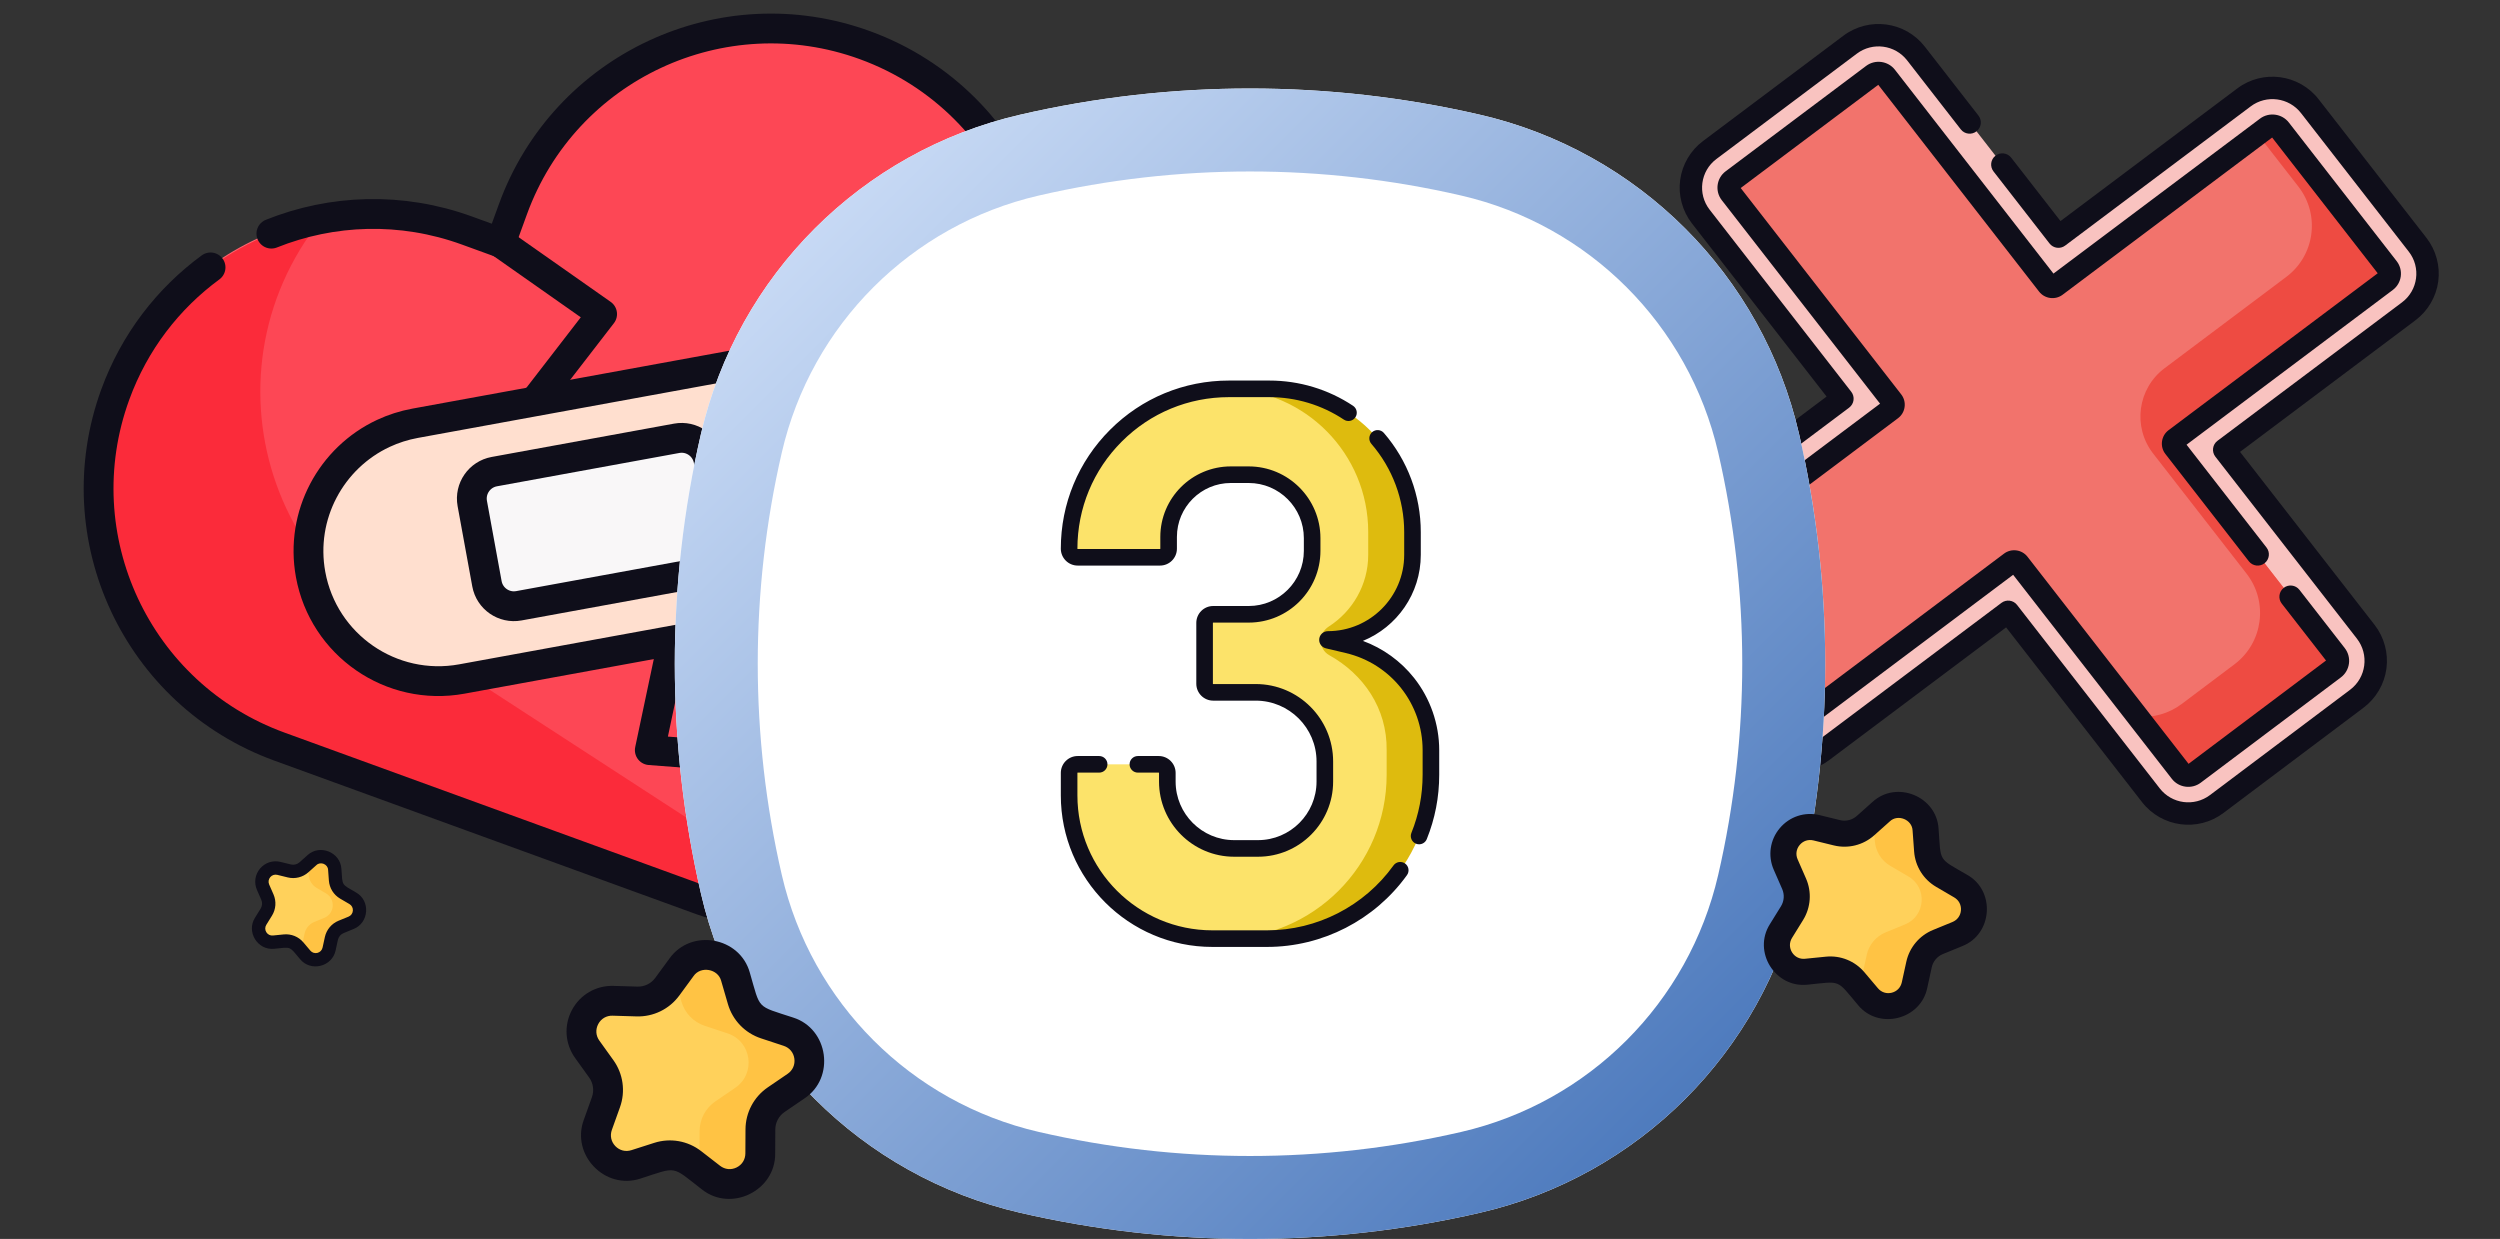 <svg width="226" height="112" viewBox="0 0 226 112" fill="none" xmlns="http://www.w3.org/2000/svg">
<rect x="0" y="0" width="226" height="112" fill="#333333" stroke="none"/>
<g clip-path="url(#clip0_28601_115781)">
<path d="M197.253 73.506C196.133 73.356 195.135 72.783 194.442 71.892L181.544 55.309L164.738 67.916C163.835 68.594 162.721 68.885 161.602 68.735C160.481 68.585 159.482 68.011 158.789 67.118L149.069 54.601C148.36 53.687 148.054 52.553 148.208 51.407C148.36 50.277 148.97 49.237 149.881 48.552L166.557 36.041L153.751 19.576C153.055 18.682 152.742 17.525 152.893 16.403C153.043 15.28 153.648 14.247 154.555 13.567L167.256 4.038C168.157 3.362 169.271 3.072 170.392 3.222C171.513 3.372 172.511 3.944 173.203 4.834L186.083 21.393L202.863 8.804C203.765 8.127 204.879 7.837 205.999 7.987C207.12 8.137 208.118 8.71 208.81 9.6L218.559 22.133C219.254 23.027 219.567 24.183 219.417 25.306C219.266 26.428 218.661 27.462 217.754 28.142L201.069 40.66L213.868 57.116C214.568 58.016 214.883 59.18 214.732 60.31C214.581 61.439 213.972 62.48 213.061 63.165L200.392 72.686C199.488 73.365 198.373 73.656 197.253 73.506C197.253 73.506 197.253 73.506 197.253 73.506Z" fill="#F9C3C0"/>
<path d="M196.65 39.699L215.701 25.407C216.074 25.127 216.145 24.598 215.859 24.23L206.11 11.697C205.825 11.33 205.286 11.258 204.913 11.537L185.848 25.84C185.625 26.008 185.308 25.966 185.136 25.745L170.503 6.932C170.217 6.564 169.679 6.492 169.306 6.772L156.605 16.3C156.233 16.58 156.162 17.109 156.448 17.476L171.07 36.276C171.246 36.502 171.202 36.828 170.973 37L151.932 51.285C151.547 51.574 151.473 52.123 151.768 52.503L161.488 65.02C161.776 65.391 162.309 65.463 162.685 65.181L181.775 50.859C181.999 50.691 182.316 50.733 182.487 50.954L197.139 69.792C197.428 70.163 197.961 70.234 198.337 69.952L211.006 60.431C211.391 60.142 211.464 59.593 211.168 59.213L196.553 40.423C196.377 40.197 196.421 39.871 196.65 39.699Z" fill="#F2736C"/>
<path d="M211.167 59.213L196.552 40.423C196.376 40.197 196.42 39.871 196.649 39.699L215.7 25.406C216.073 25.127 216.143 24.598 215.858 24.23L206.109 11.697C205.824 11.33 205.285 11.258 204.912 11.537L204.102 12.145L207.775 16.868C209.759 19.418 209.267 23.091 206.683 25.03L195.675 33.289C193.236 35.118 192.771 38.592 194.643 40.998L203.087 51.855C205.078 54.414 204.585 58.108 201.993 60.055L197.225 63.639C196.037 64.531 194.615 64.9 193.241 64.781L197.138 69.792C197.427 70.163 197.96 70.234 198.336 69.951L211.005 60.431C211.389 60.142 211.463 59.593 211.167 59.213Z" fill="#EE4B42"/>
<path d="M152.95 20.197L165.123 35.849L149.272 47.741C146.966 49.471 146.41 52.828 148.268 55.221L157.987 67.737C159.759 70.019 163.03 70.461 165.344 68.725L181.353 56.715L193.641 72.512C195.414 74.793 198.687 75.232 200.998 73.494L213.668 63.973C214.794 63.126 215.548 61.839 215.734 60.442C215.92 59.045 215.531 57.605 214.665 56.492L202.499 40.851L218.36 28.951C219.482 28.109 220.233 26.829 220.419 25.439C220.605 24.049 220.217 22.617 219.356 21.509L209.608 8.977C207.837 6.7 204.562 6.261 202.254 7.992L186.269 19.984L181.812 14.254C181.468 13.812 180.832 13.732 180.39 14.076C179.949 14.419 179.869 15.056 180.213 15.497L185.281 22.014C185.621 22.45 186.247 22.534 186.689 22.202L203.469 9.613C204.892 8.545 206.916 8.816 208.009 10.22L217.757 22.753C218.867 24.179 218.591 26.245 217.144 27.331L200.459 39.849C200.242 40.012 200.099 40.255 200.063 40.525C200.027 40.794 200.101 41.066 200.267 41.281L213.067 57.736C214.185 59.175 213.908 61.258 212.451 62.354L199.781 71.875C198.356 72.946 196.336 72.678 195.24 71.269L182.341 54.685C182.002 54.249 181.376 54.166 180.934 54.497L164.129 67.105C162.703 68.175 160.683 67.906 159.587 66.495L149.868 53.979C148.723 52.504 149.061 50.432 150.487 49.361L167.163 36.85C167.381 36.687 167.523 36.444 167.559 36.175C167.595 35.905 167.522 35.633 167.355 35.418L154.549 18.954C153.44 17.527 153.713 15.462 155.161 14.376L167.862 4.847C169.285 3.78 171.309 4.05 172.402 5.455L177.255 11.695C177.598 12.136 178.234 12.216 178.676 11.872C179.118 11.529 179.197 10.893 178.854 10.451L174 4.211C172.23 1.934 168.954 1.495 166.646 3.227L153.945 12.756C152.823 13.598 152.073 14.877 151.887 16.267C151.701 17.657 152.088 19.089 152.95 20.197Z" fill="#0F0E1A"/>
<path d="M195.445 39.904C195.39 40.312 195.499 40.717 195.753 41.042L203.295 50.739C203.638 51.181 204.274 51.26 204.716 50.917C205.158 50.574 205.237 49.937 204.894 49.496L197.664 40.201L216.308 26.214C217.134 25.594 217.291 24.421 216.657 23.605L206.909 11.072C206.286 10.271 205.117 10.114 204.305 10.724L185.633 24.732L171.302 6.307C170.678 5.505 169.51 5.349 168.697 5.958L155.996 15.487C155.171 16.107 155.014 17.28 155.647 18.095L169.957 36.492L151.323 50.472C150.484 51.101 150.324 52.293 150.967 53.121L160.687 65.638C161.31 66.44 162.478 66.598 163.292 65.988L181.989 51.961L196.339 70.411C196.963 71.213 198.132 71.369 198.944 70.758L211.613 61.238C212.451 60.608 212.61 59.416 211.967 58.589L207.869 53.321C207.526 52.879 206.89 52.8 206.448 53.143C206.007 53.487 205.927 54.123 206.27 54.565L210.273 59.711L197.846 69.05L183.285 50.329C182.778 49.677 181.828 49.55 181.167 50.046L162.196 64.278L152.662 52L171.58 37.807C171.91 37.56 172.122 37.198 172.176 36.79C172.231 36.381 172.122 35.976 171.869 35.651L157.359 16.997L169.794 7.668L184.336 26.364C184.843 27.016 185.794 27.143 186.455 26.648L205.401 12.433L214.945 24.704L196.041 38.886C195.711 39.133 195.5 39.495 195.445 39.904Z" fill="#0F0E1A"/>
</g>
<g clip-path="url(#clip1_28601_115781)">
<g clip-path="url(#clip2_28601_115781)">
<path d="M78.172 4.081C65.292 -0.607 51.05 6.034 46.362 18.914L45.257 21.95L42.22 20.845C29.34 16.157 15.098 22.798 10.41 35.678C5.722 48.559 12.363 62.8 25.244 67.488L63.415 81.382C69.771 83.695 76.799 80.418 79.112 74.062L93.005 35.891C97.694 23.01 91.052 8.769 78.172 4.081Z" fill="#FD4755" stroke="#FE646F" stroke-width="0.18" stroke-miterlimit="10"/>
<path d="M74.101 80.251C71.012 82.185 67.099 82.723 63.412 81.382L25.241 67.489C18.801 65.144 13.922 60.41 11.239 54.655C8.554 48.898 8.063 42.117 10.409 35.679C13.508 27.164 20.779 21.377 29.074 19.786C28.533 20.456 28.019 21.159 27.54 21.898C22.701 29.35 22.371 38.43 25.869 45.931C27.766 50 30.792 53.605 34.834 56.232L68.899 78.36C70.522 79.414 72.302 80.035 74.101 80.251Z" fill="#FB2B3A"/>
<path d="M19.034 24.172C15.215 26.973 12.157 30.895 10.416 35.678C8.072 42.118 8.561 48.899 11.245 54.656C13.93 60.412 18.81 65.145 25.25 67.49L63.423 81.382C69.777 83.695 76.806 80.417 79.118 74.063L93.013 35.891C94.374 32.154 94.778 28.303 94.356 24.604" stroke="#0F0E1A" stroke-width="2.695" stroke-miterlimit="10" stroke-linecap="round" stroke-linejoin="round"/>
<path d="M24.533 21.121C29.998 18.933 36.26 18.672 42.226 20.845L45.264 21.95L46.369 18.913C51.056 6.035 65.299 -0.607 78.179 4.079C85.205 6.638 90.376 12.041 92.863 18.514" stroke="#0F0E1A" stroke-width="2.695" stroke-miterlimit="10" stroke-linecap="round" stroke-linejoin="round"/>
<path d="M60.836 57.895L58.742 67.814L71.939 68.826L72.085 81.271" stroke="#0F0E1A" stroke-width="2.695" stroke-miterlimit="10" stroke-linecap="round" stroke-linejoin="round"/>
<path d="M45.261 21.95L54.431 28.392L48.331 36.292" stroke="#0F0E1A" stroke-width="2.695" stroke-miterlimit="10" stroke-linecap="round" stroke-linejoin="round"/>
<path d="M70.538 56.121L41.75 61.382C35.367 62.548 29.246 58.319 28.08 51.935C26.913 45.551 31.143 39.431 37.526 38.264L66.314 33.004C72.698 31.838 78.819 36.067 79.985 42.451C81.151 48.834 76.922 54.955 70.538 56.121Z" fill="#FFDFCF"/>
<path d="M78.661 50.333C79.965 48.023 80.498 45.262 79.984 42.45C78.817 36.067 72.697 31.837 66.314 33.003L37.526 38.264C36.512 38.45 35.554 38.76 34.662 39.176C29.936 41.38 27.098 46.565 28.079 51.935C29.246 58.318 35.366 62.548 41.749 61.382L70.537 56.122C71.55 55.938 72.508 55.628 73.398 55.212C73.721 55.062 74.033 54.898 74.337 54.721" stroke="#0F0E1A" stroke-width="2.695" stroke-miterlimit="10" stroke-linecap="round" stroke-linejoin="round"/>
<path d="M63.389 51.75L46.901 54.763C45.556 55.009 44.266 54.117 44.02 52.772L42.694 45.517C42.448 44.171 43.34 42.881 44.686 42.635L61.174 39.622C62.519 39.377 63.809 40.268 64.055 41.614L65.381 48.869C65.627 50.214 64.735 51.505 63.389 51.75Z" fill="#F9F7F8"/>
<path d="M63.389 51.75L46.901 54.763C45.556 55.009 44.266 54.117 44.02 52.772L42.694 45.517C42.448 44.171 43.34 42.881 44.686 42.635L61.174 39.622C62.519 39.377 63.809 40.268 64.055 41.614L65.381 48.869C65.627 50.214 64.735 51.505 63.389 51.75Z" stroke="#0F0E1A" stroke-width="2.695" stroke-miterlimit="10" stroke-linecap="round" stroke-linejoin="round"/>
</g>
</g>
<path d="M63.368 39.218C66.679 24.878 77.876 13.681 92.216 10.37C105.892 7.212 120.108 7.212 133.784 10.37C148.124 13.681 159.321 24.878 162.632 39.218C165.789 52.894 165.789 67.109 162.632 80.785C159.321 95.125 148.124 106.323 133.784 109.634C120.108 112.791 105.892 112.791 92.216 109.634C77.876 106.323 66.679 95.126 63.368 80.785C60.211 67.109 60.211 52.894 63.368 39.218Z" fill="white"/>
<path d="M67.022 40.062C70.01 27.119 80.117 17.012 93.06 14.024C106.181 10.994 119.819 10.994 132.94 14.024C145.883 17.012 155.99 27.119 158.978 40.062C162.007 53.182 162.007 66.821 158.978 79.942C155.99 92.885 145.883 102.991 132.94 105.98C119.819 109.009 106.181 109.009 93.06 105.98C80.117 102.991 70.01 92.885 67.022 79.942C63.993 66.821 63.993 53.182 67.022 40.062Z" stroke="url(#paint0_linear_28601_115781)" stroke-width="7.5"/>
<g clip-path="url(#clip3_28601_115781)">
<path d="M128.796 67.773V69.995C128.796 78.174 122.632 84.621 114.452 84.621L111.558 84.852H109.593C102.442 84.852 96.645 79.055 96.645 71.904V69.871C96.645 69.442 96.992 69.095 97.42 69.095H104.746C105.174 69.095 105.521 69.442 105.521 69.871V70.654C105.521 73.992 108.227 76.698 111.565 76.698H113.718C117.056 76.698 119.762 73.992 119.762 70.654V68.835C119.762 65.385 116.965 62.588 113.515 62.588H109.668C109.24 62.588 108.893 62.241 108.893 61.812V56.309C108.893 55.88 109.24 55.533 109.668 55.533H112.879C116.047 55.533 118.615 52.965 118.615 49.797V48.648C118.615 45.48 116.047 42.912 112.879 42.912H111.262C108.157 42.912 105.64 45.429 105.64 48.535V49.602C105.64 50.03 105.293 50.377 104.864 50.377H97.42C96.992 50.377 96.644 50.03 96.644 49.602C96.644 41.621 103.114 35.152 111.095 35.152L114.664 35.315C121.815 35.315 127.022 40.841 127.022 47.992V50.051C127.022 54.275 123.584 57.766 119.36 57.766C119.36 57.766 119.308 57.829 119.351 57.839L121.525 58.785C125.94 59.827 128.796 63.237 128.796 67.773Z" fill="#FCE36A"/>
<path d="M121.819 58.302L120.031 57.88C120.011 57.875 120.002 57.86 120.002 57.844C120.002 57.826 120.015 57.807 120.039 57.807C124.263 57.807 127.687 54.383 127.687 50.159V48.1C127.687 40.949 121.89 35.152 114.74 35.152H111.095C111.033 35.152 110.97 35.152 110.908 35.153C117.981 35.243 123.687 41.005 123.687 48.1V50.159C123.687 52.874 122.256 55.276 120.112 56.645C119.15 57.26 119.168 58.673 120.166 59.229C123.245 60.944 125.403 64.019 125.353 67.82V70.041C125.353 78.221 118.722 84.852 110.543 84.852H114.543C122.722 84.852 129.353 78.221 129.353 70.042V67.82C129.353 63.284 126.234 59.343 121.819 58.302Z" fill="#DEBB0E"/>
<path d="M127.832 61.285C126.629 59.765 125.017 58.604 123.207 57.937C126.273 56.685 128.439 53.67 128.439 50.159V48.1C128.439 44.809 127.254 41.626 125.103 39.139C124.832 38.826 124.359 38.791 124.045 39.062C123.732 39.333 123.698 39.807 123.969 40.12C125.884 42.335 126.939 45.169 126.939 48.1V50.159C126.939 53.962 123.844 57.057 120.041 57.057C119.607 57.057 119.254 57.41 119.254 57.844C119.254 58.206 119.5 58.52 119.861 58.61L121.649 59.032C125.744 59.997 128.605 63.611 128.605 67.82V70.041C128.605 71.858 128.264 73.626 127.59 75.294C127.435 75.678 127.621 76.115 128.005 76.27C128.097 76.307 128.192 76.325 128.286 76.325C128.582 76.325 128.863 76.147 128.981 75.855C129.727 74.008 130.105 72.052 130.105 70.041V67.82C130.105 65.458 129.298 63.137 127.832 61.285Z" fill="#0F0E1A"/>
<path d="M97.423 51.128H104.867C105.709 51.128 106.393 50.443 106.393 49.602V48.535C106.393 45.848 108.579 43.663 111.265 43.663H112.882C115.632 43.663 117.868 45.899 117.868 48.649V49.798C117.868 52.546 115.632 54.783 112.882 54.783H109.671C108.831 54.783 108.146 55.467 108.146 56.309V61.812C108.146 62.653 108.831 63.338 109.671 63.338H113.518C116.55 63.338 119.015 65.804 119.015 68.835V70.654C119.015 73.573 116.641 75.948 113.722 75.948H111.569C108.65 75.948 106.276 73.573 106.276 70.654V69.871C106.276 69.029 105.591 68.345 104.749 68.345H102.864C102.45 68.345 102.114 68.68 102.114 69.095C102.114 69.509 102.45 69.845 102.864 69.845H104.749C104.763 69.845 104.776 69.857 104.776 69.871V70.654C104.776 74.4 107.823 77.448 111.569 77.448H113.722C117.468 77.448 120.515 74.4 120.515 70.654V68.835C120.515 64.977 117.377 61.838 113.518 61.838H109.671C109.657 61.838 109.646 61.826 109.646 61.812V56.309C109.646 56.295 109.658 56.283 109.671 56.283H112.882C116.459 56.283 119.368 53.373 119.368 49.798V48.649C119.368 45.072 116.459 42.163 112.882 42.163H111.265C107.752 42.163 104.893 45.021 104.893 48.535V49.602C104.893 49.616 104.882 49.628 104.867 49.628H97.423C97.41 49.628 97.398 49.616 97.398 49.602C97.398 45.942 98.823 42.501 101.411 39.914C103.998 37.327 107.439 35.902 111.098 35.902H114.743C117.156 35.902 119.488 36.605 121.487 37.934C121.832 38.163 122.298 38.07 122.527 37.725C122.756 37.38 122.663 36.915 122.318 36.685C120.071 35.191 117.452 34.402 114.743 34.402H111.098C107.038 34.402 103.221 35.983 100.35 38.853C97.479 41.724 95.898 45.541 95.898 49.602C95.898 50.443 96.582 51.128 97.423 51.128Z" fill="#0F0E1A"/>
<path d="M127.02 78.062C126.683 77.821 126.215 77.898 125.973 78.234C123.335 81.908 119.063 84.102 114.546 84.102H109.596C102.87 84.102 97.398 78.63 97.398 71.904V69.871C97.398 69.857 97.41 69.845 97.423 69.845H99.364C99.779 69.845 100.114 69.509 100.114 69.095C100.114 68.68 99.779 68.345 99.364 68.345H97.423C96.582 68.345 95.898 69.029 95.898 69.871V71.904C95.898 79.457 102.043 85.602 109.596 85.602H114.546C119.545 85.602 124.272 83.175 127.192 79.109C127.433 78.773 127.356 78.304 127.02 78.062Z" fill="#0F0E1A"/>
</g>
<path d="M30.262 78.59L30.333 79.559C30.368 80.04 30.638 80.473 31.053 80.716L31.892 81.206C32.778 81.724 32.685 83.035 31.735 83.424L30.835 83.793C30.389 83.976 30.061 84.366 29.958 84.837L29.751 85.787C29.531 86.792 28.257 87.11 27.595 86.325L26.967 85.583C26.657 85.215 26.185 85.024 25.706 85.072L24.739 85.169C23.717 85.272 23.023 84.157 23.564 83.283L24.076 82.456C24.329 82.046 24.366 81.537 24.172 81.096L23.782 80.205C23.37 79.264 24.215 78.258 25.212 78.502L26.156 78.733C26.623 78.848 27.118 78.724 27.477 78.403L28.203 77.756C28.97 77.072 30.187 77.565 30.262 78.59Z" fill="#FFD15B"/>
<path d="M31.89 81.205L31.052 80.714C30.636 80.471 30.367 80.039 30.331 79.558L30.26 78.588C30.185 77.563 28.968 77.071 28.201 77.755L27.832 78.085C27.834 78.103 27.837 78.122 27.838 78.142L27.909 79.112C27.944 79.592 28.214 80.025 28.629 80.268L29.468 80.758C30.354 81.276 30.261 82.587 29.31 82.977L28.411 83.345C27.965 83.528 27.637 83.918 27.534 84.389L27.327 85.34C27.29 85.507 27.223 85.655 27.136 85.783L27.593 86.324C28.255 87.108 29.53 86.79 29.749 85.786L29.956 84.836C30.059 84.365 30.387 83.974 30.833 83.792L31.733 83.423C32.683 83.034 32.776 81.723 31.89 81.205Z" fill="#FFC344"/>
<path d="M23.619 81.337C23.733 81.597 23.712 81.896 23.562 82.138L23.05 82.965C22.242 84.244 23.295 85.934 24.798 85.769C26.373 85.607 26.12 85.512 27.133 86.714C28.091 87.878 30.038 87.393 30.34 85.916L30.547 84.965C30.608 84.688 30.8 84.458 31.063 84.351L31.962 83.982C33.363 83.431 33.508 81.428 32.196 80.685C30.825 79.887 30.978 80.117 30.863 78.545C30.772 77.039 28.914 76.287 27.801 77.305L27.075 77.953C26.864 78.141 26.573 78.214 26.299 78.147L25.355 77.916C24.67 77.748 23.962 77.979 23.507 78.52C23.052 79.061 22.945 79.8 23.229 80.447L23.619 81.337ZM24.43 79.296C24.59 79.107 24.828 79.029 25.068 79.087L26.012 79.319C26.672 79.48 27.37 79.306 27.878 78.853L28.604 78.206C28.973 77.85 29.642 78.121 29.66 78.633L29.731 79.603C29.781 80.282 30.161 80.892 30.748 81.236L31.587 81.726C31.8 81.851 31.917 82.073 31.9 82.32C31.882 82.568 31.735 82.772 31.505 82.866L30.605 83.234C29.976 83.492 29.514 84.043 29.368 84.708L29.161 85.658C29.108 85.901 28.932 86.082 28.692 86.142C28.452 86.201 28.214 86.124 28.055 85.936L27.427 85.193C26.988 84.673 26.322 84.404 25.645 84.472L24.678 84.569C24.432 84.593 24.208 84.483 24.077 84.274C23.945 84.063 23.945 83.811 24.076 83.6L24.588 82.773C24.946 82.194 24.997 81.477 24.724 80.853L24.334 79.963C24.235 79.736 24.27 79.487 24.43 79.296Z" fill="#0F0E1A"/>
<path d="M66.493 88.308L67.101 90.394C67.402 91.427 68.192 92.246 69.213 92.584L71.274 93.264C73.452 93.983 73.859 96.891 71.964 98.185L70.171 99.409C69.281 100.016 68.747 101.022 68.742 102.099L68.732 104.272C68.721 106.569 66.085 107.857 64.272 106.452L62.555 105.123C61.705 104.464 60.584 104.266 59.56 104.595L57.493 105.258C55.308 105.958 53.272 103.846 54.046 101.684L54.779 99.638C55.143 98.624 54.984 97.497 54.356 96.622L53.089 94.859C51.75 92.995 53.127 90.402 55.419 90.47L57.589 90.535C58.664 90.567 59.686 90.068 60.323 89.199L61.607 87.446C62.964 85.594 65.851 86.103 66.493 88.308Z" fill="#FFD15B"/>
<path d="M71.276 93.265L69.215 92.584C68.194 92.247 67.404 91.428 67.103 90.394L66.495 88.308C65.853 86.104 62.965 85.595 61.608 87.447L60.954 88.34C60.968 88.38 60.982 88.42 60.994 88.461L61.602 90.547C61.903 91.581 62.693 92.4 63.715 92.738L65.775 93.418C67.953 94.137 68.361 97.045 66.465 98.339L64.672 99.563C63.782 100.17 63.248 101.176 63.243 102.253L63.233 104.426C63.231 104.81 63.154 105.164 63.022 105.484L64.273 106.453C66.087 107.857 68.722 106.569 68.733 104.273L68.744 102.099C68.749 101.022 69.283 100.016 70.172 99.409L71.966 98.185C73.861 96.891 73.453 93.984 71.276 93.265Z" fill="#FFC344"/>
<path d="M53.26 97.41C53.63 97.924 53.723 98.588 53.509 99.185L52.776 101.231C51.606 104.402 54.696 107.604 57.902 106.542C61.267 105.454 60.67 105.365 63.444 107.518C66.079 109.616 70.107 107.647 70.077 104.28L70.088 102.106C70.091 101.472 70.405 100.88 70.928 100.523L72.722 99.299C75.525 97.441 74.907 92.998 71.695 91.985C68.327 90.881 68.77 91.313 67.785 87.931C66.885 84.684 62.473 83.906 60.518 86.651L59.234 88.403C58.86 88.914 58.259 89.208 57.627 89.189L55.458 89.124C53.882 89.077 52.443 89.913 51.702 91.306C50.96 92.701 51.072 94.364 51.993 95.646L53.26 97.41ZM54.082 92.572C54.341 92.083 54.826 91.802 55.377 91.818L57.547 91.883C59.066 91.929 60.509 91.223 61.408 89.996L62.692 88.244C63.331 87.295 64.921 87.575 65.198 88.685L65.805 90.772C66.231 92.232 67.346 93.388 68.789 93.865L70.85 94.545C71.374 94.718 71.733 95.148 71.81 95.696C71.887 96.246 71.66 96.76 71.203 97.073L69.409 98.297C68.154 99.154 67.4 100.573 67.393 102.093L67.382 104.267C67.379 104.822 67.081 105.298 66.582 105.541C66.087 105.783 65.531 105.725 65.095 105.388L63.379 104.058C62.177 103.127 60.595 102.849 59.147 103.313L57.079 103.975C56.555 104.144 56.013 104.007 55.629 103.611C55.244 103.213 55.126 102.663 55.313 102.14L56.046 100.094C56.559 98.663 56.336 97.071 55.449 95.837L54.182 94.073C53.858 93.623 53.821 93.062 54.082 92.572Z" fill="#0F0E1A"/>
<path d="M174.075 75.004L174.213 76.897C174.282 77.835 174.808 78.679 175.619 79.153L177.256 80.11C178.985 81.121 178.803 83.68 176.948 84.44L175.192 85.159C174.322 85.515 173.683 86.277 173.482 87.197L173.077 89.051C172.649 91.011 170.162 91.632 168.869 90.101L167.645 88.652C167.038 87.934 166.117 87.561 165.182 87.655L163.295 87.844C161.301 88.045 159.946 85.869 161.002 84.163L162.001 82.549C162.496 81.749 162.567 80.757 162.189 79.895L161.428 78.157C160.624 76.321 162.273 74.356 164.219 74.833L166.061 75.284C166.973 75.507 167.938 75.267 168.64 74.641L170.057 73.377C171.553 72.042 173.928 73.003 174.075 75.004Z" fill="#FFD15B"/>
<path d="M177.253 80.108L175.616 79.15C174.805 78.676 174.28 77.832 174.211 76.894L174.072 75.001C173.925 73.001 171.551 72.04 170.054 73.375L169.332 74.018C169.337 74.055 169.342 74.092 169.345 74.13L169.483 76.023C169.552 76.961 170.078 77.805 170.889 78.279L172.526 79.236C174.255 80.247 174.073 82.806 172.218 83.566L170.463 84.285C169.592 84.641 168.953 85.403 168.752 86.323L168.347 88.177C168.275 88.505 168.145 88.794 167.974 89.043L168.866 90.098C170.159 91.629 172.646 91.009 173.074 89.049L173.479 87.194C173.68 86.275 174.32 85.513 175.19 85.156L176.946 84.437C178.801 83.677 178.982 81.119 177.253 80.108Z" fill="#FFC344"/>
<path d="M161.109 80.367C161.331 80.874 161.29 81.457 160.998 81.929L159.999 83.543C158.421 86.039 160.478 89.338 163.411 89.015C166.483 88.699 165.99 88.514 167.968 90.86C169.836 93.132 173.637 92.184 174.225 89.302L174.63 87.447C174.748 86.905 175.125 86.457 175.637 86.247L177.392 85.528C180.126 84.453 180.408 80.543 177.848 79.093C175.172 77.535 175.471 77.985 175.247 74.916C175.07 71.978 171.442 70.509 169.271 72.498L167.855 73.761C167.442 74.129 166.875 74.271 166.339 74.139L164.497 73.688C163.16 73.361 161.778 73.813 160.891 74.868C160.003 75.924 159.795 77.365 160.348 78.629L161.109 80.367ZM162.693 76.383C163.004 76.013 163.469 75.861 163.937 75.975L165.779 76.426C167.068 76.742 168.43 76.403 169.422 75.518L170.838 74.255C171.558 73.561 172.865 74.09 172.898 75.089L173.037 76.982C173.135 78.307 173.877 79.498 175.023 80.168L176.659 81.126C177.076 81.369 177.304 81.802 177.27 82.284C177.236 82.768 176.948 83.166 176.5 83.35L174.744 84.069C173.516 84.572 172.613 85.647 172.33 86.945L171.924 88.8C171.821 89.273 171.479 89.626 171.009 89.743C170.541 89.858 170.077 89.708 169.766 89.34L168.542 87.892C167.685 86.877 166.384 86.351 165.062 86.483L163.175 86.672C162.696 86.721 162.258 86.505 162.003 86.097C161.746 85.686 161.745 85.195 162.001 84.782L163 83.168C163.699 82.039 163.798 80.638 163.266 79.422L162.505 77.684C162.311 77.241 162.381 76.754 162.693 76.383Z" fill="#0F0E1A"/>
<defs>
<linearGradient id="paint0_linear_28601_115781" x1="61" y1="8.002" x2="165" y2="112.002" gradientUnits="userSpaceOnUse">
<stop stop-color="#DAE8FD"/>
<stop offset="1" stop-color="#3B6CB5"/>
</linearGradient>
<clipPath id="clip0_28601_115781">
<rect width="112" height="104" fill="white" transform="translate(114 0.002)"/>
</clipPath>
<clipPath id="clip1_28601_115781">
<rect width="112" height="104" fill="white" transform="translate(0.824 0.002)"/>
</clipPath>
<clipPath id="clip2_28601_115781">
<rect width="92" height="92" fill="white" transform="translate(-4.129 24.883) rotate(-25)"/>
</clipPath>
<clipPath id="clip3_28601_115781">
<rect width="51.2" height="51.2" fill="white" transform="translate(87.398 34.402)"/>
</clipPath>
</defs>
</svg>
